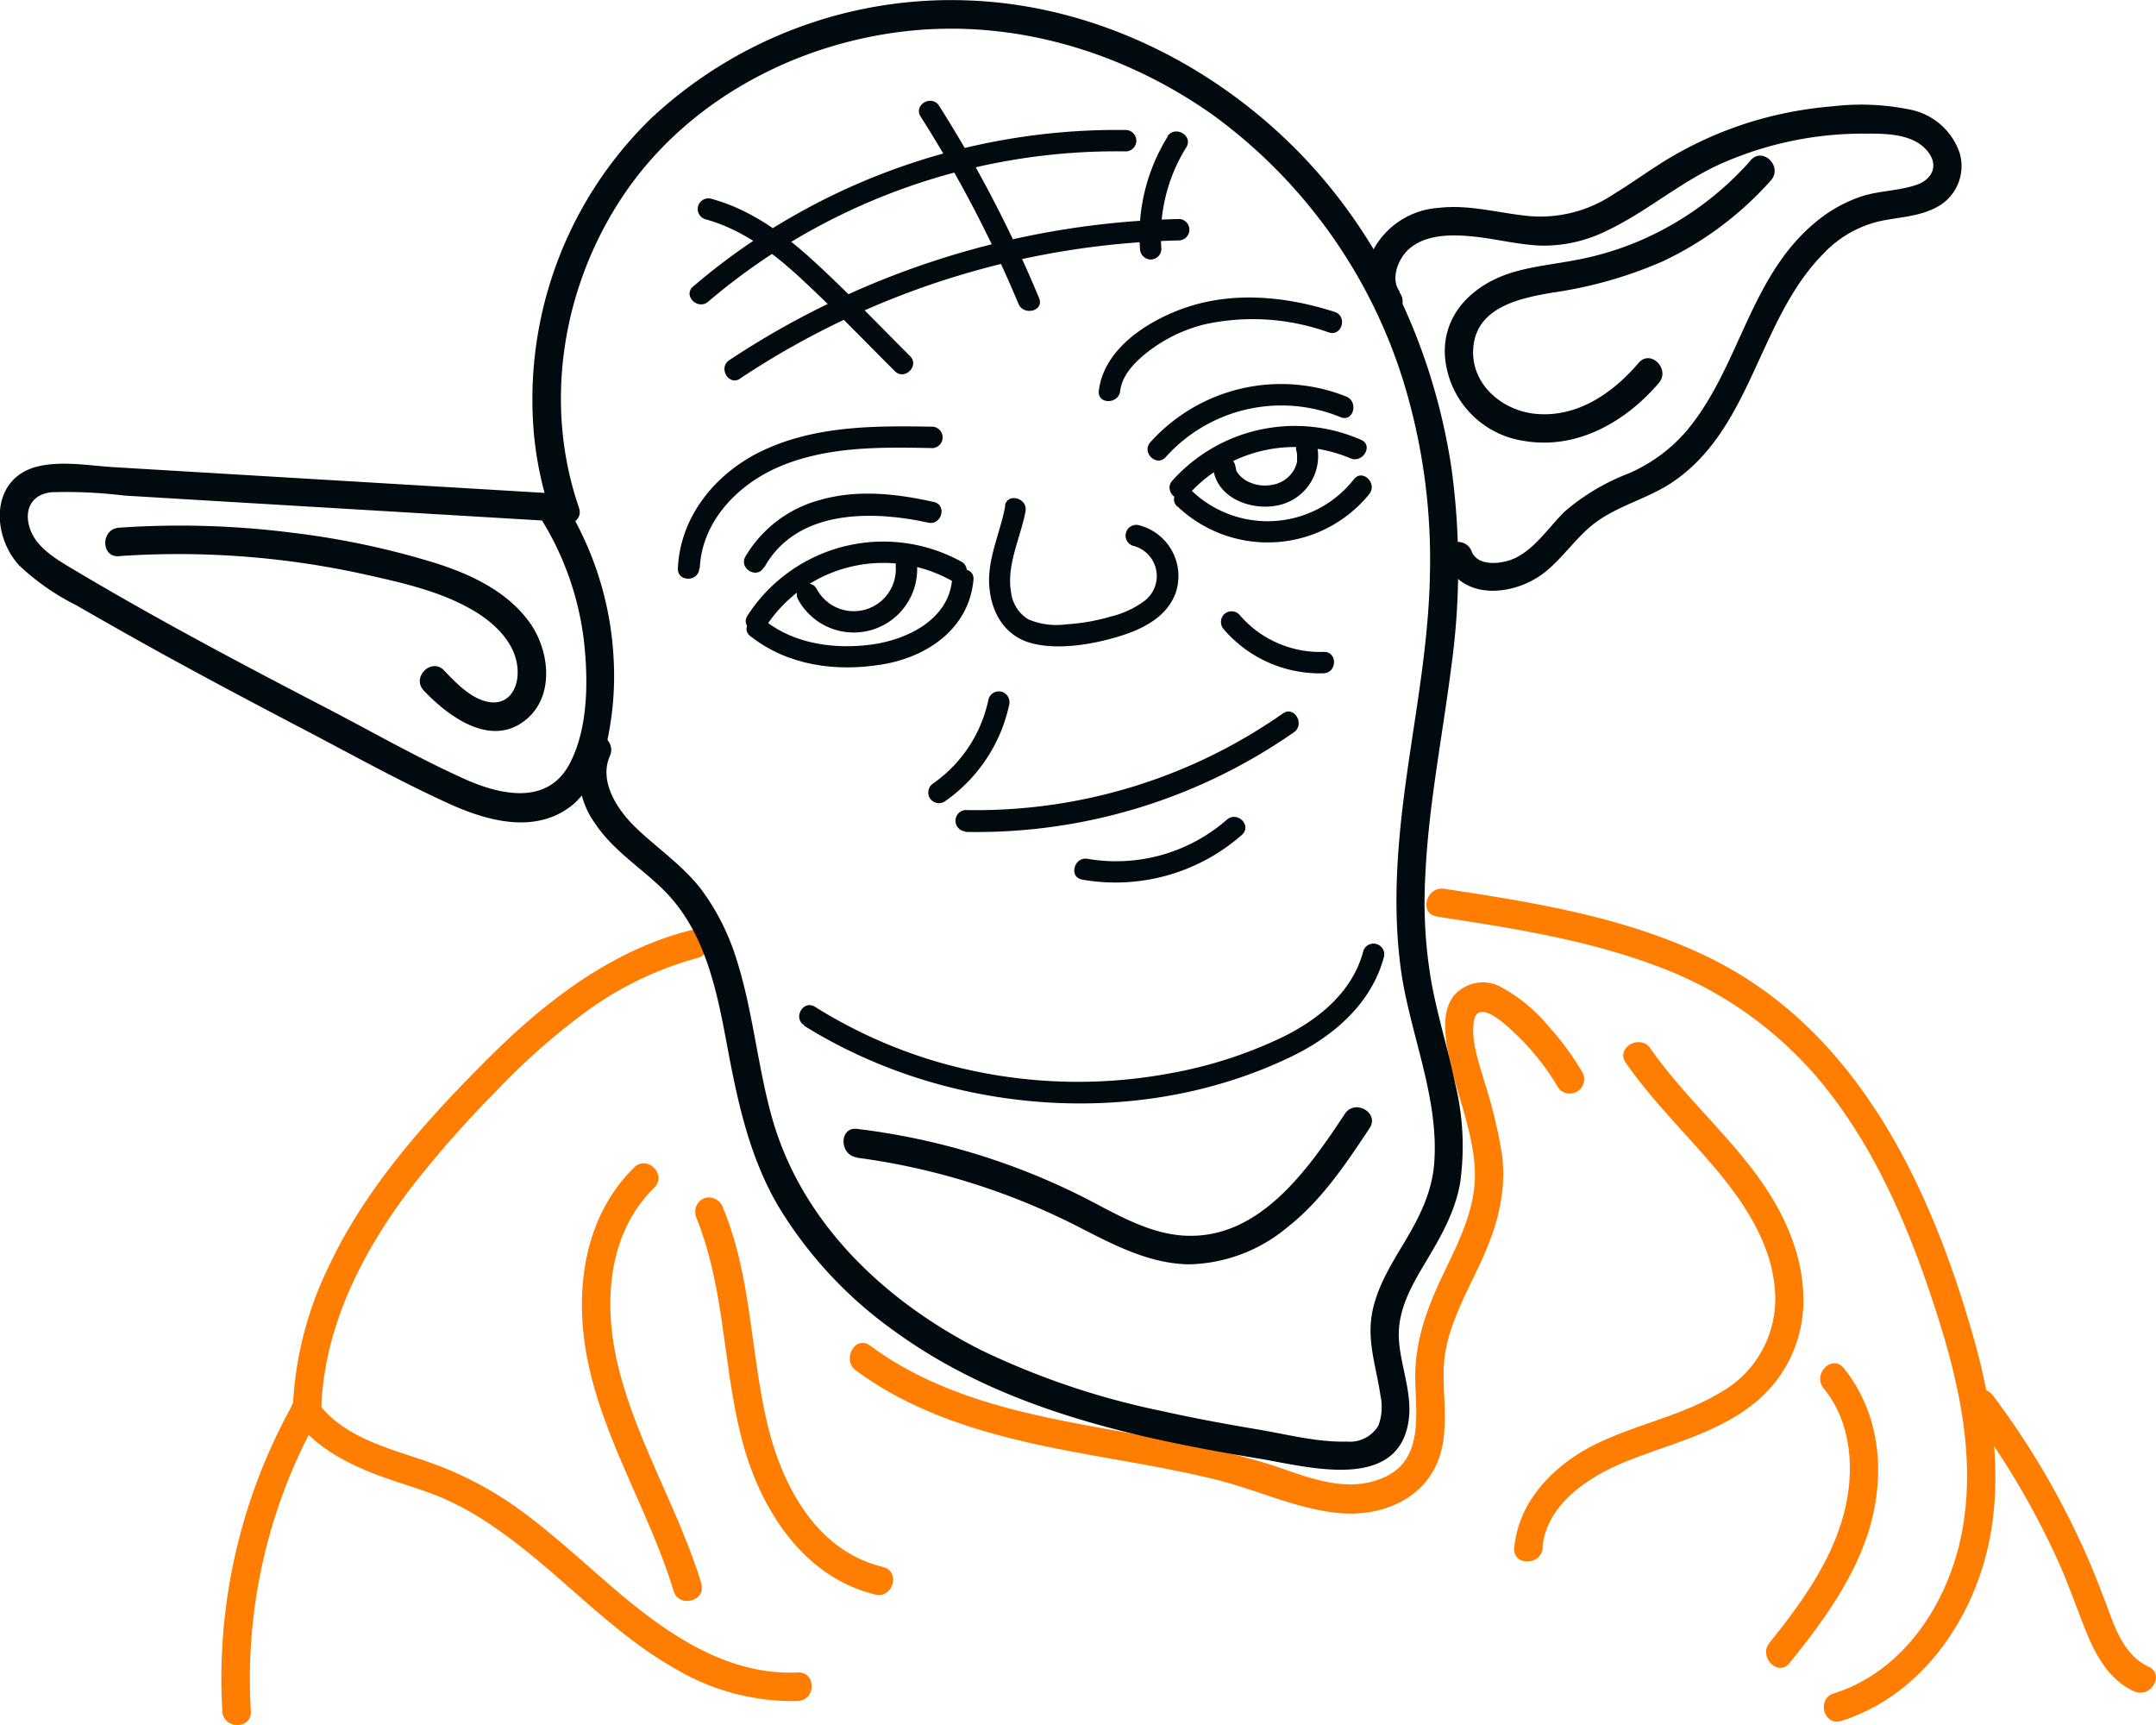 <?xml version="1.0" encoding="UTF-8"?> <svg xmlns="http://www.w3.org/2000/svg" id="Слой_1" data-name="Слой 1" viewBox="0 0 226.74 181.39"> <defs> <style>.cls-1{fill:#ff7d00;}.cls-2{fill:#000a0f;}</style> </defs> <path class="cls-1" d="M792,641.08a56.37,56.37,0,0,1,6.91-30.62c.93-1.69-1.66-3.2-2.59-1.51A59.3,59.3,0,0,0,789,641.08c.12,1.92,3.12,1.93,3,0Z" transform="translate(-765.62 -461.13)"></path> <path class="cls-1" d="M796.47,610.2c2.41,3.25,5.92,5,9.66,6.33,2,.72,4.15,1.31,6.14,2.17a31.66,31.66,0,0,1,5.3,3c6.7,4.55,12,10.92,19.09,14.92A24.15,24.15,0,0,0,849.53,640c1.93-.09,1.94-3.09,0-3-7.79.36-14.41-4.53-20-9.39-2.92-2.53-5.78-5.15-8.89-7.46a37.23,37.23,0,0,0-10.21-5.37c-4-1.38-8.69-2.53-11.36-6.12-1.14-1.53-3.74,0-2.59,1.51Z" transform="translate(-765.62 -461.13)"></path> <path class="cls-1" d="M839.37,627.6c-2.33-7.59-6.56-14.46-8.58-22.15-1.74-6.61-1.53-14.37,3.64-19.44,1.38-1.36-.74-3.48-2.12-2.12-5.44,5.34-6.35,13.39-4.84,20.55,1.77,8.41,6.5,15.79,9,24,.56,1.84,3.46,1.05,2.89-.8Z" transform="translate(-765.62 -461.13)"></path> <path class="cls-1" d="M838.74,588.91c3.29,7.87,2.83,16.59,5.21,24.69,2,6.79,6.47,13.46,13.72,15.2,1.88.45,2.68-2.45.8-2.9-6.91-1.65-10.53-8.41-12.09-14.8-1.86-7.62-1.68-15.67-4.74-23a1.55,1.55,0,0,0-1.85-1,1.5,1.5,0,0,0-1,1.84Z" transform="translate(-765.62 -461.13)"></path> <path class="cls-1" d="M799.39,609.93c.09-8.91,4.23-17.07,9.54-24a112.6,112.6,0,0,1,8.73-9.92,72,72,0,0,1,9.12-8.15,36,36,0,0,1,12.2-6c1.87-.47,1.08-3.37-.8-2.89-8.44,2.15-15.43,7.65-21.48,13.71-6.44,6.45-12.79,13.56-16.64,21.9a37.46,37.46,0,0,0-3.67,15.34,1.5,1.5,0,0,0,3,0Z" transform="translate(-765.62 -461.13)"></path> <path class="cls-1" d="M855.61,605.22c7.09,5.25,15.84,7.31,24.37,8.85,4.53.83,9.09,1.55,13.56,2.66s8.59,3.15,13.1,3.52c3.52.29,7.4-.9,9.43-4,2.27-3.4,1.23-7.61,1.39-11.41s2.23-7.4,3.84-10.88c1.7-3.67,2.8-7.34,2.28-11.42a51.24,51.24,0,0,0-1.74-7.32c-.58-2-1.56-4.55-1.22-6.68.42-2.61,3.64.6,4.48,1.4a25.67,25.67,0,0,1,4.37,5.53,1.51,1.51,0,0,0,2.6-1.52,29.71,29.71,0,0,0-3.68-5,17.09,17.09,0,0,0-4.86-4,4,4,0,0,0-5,.87c-1.09,1.39-1,3.25-.81,4.91.64,4.48,2.73,8.7,3,13.24.21,4.09-1.65,7.65-3.36,11.23s-3,7.12-2.9,11.16c.08,3.66.81,8.26-3.23,10.1s-8.23-.08-12-1.32A99.77,99.77,0,0,0,885.39,612c-9.79-1.75-20.06-3.3-28.26-9.37-1.56-1.15-3,1.45-1.52,2.59Z" transform="translate(-765.62 -461.13)"></path> <path class="cls-1" d="M927.83,623.89c.43-4.68,5-7.56,8.95-9.14,4.41-1.76,9.16-2.86,13-5.8a13.83,13.83,0,0,0,5.49-11.47c-.09-4.72-2.18-9.1-4.94-12.84-3.44-4.65-7.83-8.51-11.14-13.26-1.09-1.57-3.69-.08-2.59,1.51,2.86,4.12,6.48,7.57,9.67,11.41,2.92,3.51,5.64,7.69,6,12.38a11.26,11.26,0,0,1-5.71,10.87c-4.09,2.47-8.88,3.35-13.14,5.45s-8.08,5.86-8.55,10.89c-.18,1.92,2.82,1.91,3,0Z" transform="translate(-765.62 -461.13)"></path> <path class="cls-1" d="M953.83,636c3.75-4.66,7.46-9.72,8.79-15.66,1.19-5.34.4-11-3.1-15.35-1.22-1.5-3.33.64-2.12,2.12,3,3.64,3.3,8.78,2.14,13.17-1.35,5.13-4.56,9.53-7.83,13.6-1.2,1.49.91,3.62,2.12,2.12Z" transform="translate(-765.62 -461.13)"></path> <path class="cls-1" d="M916.74,557.52c7.88,1.19,15.86,2.43,23.35,5.28a40.65,40.65,0,0,1,18.16,13.52c4.56,6,7.69,13,10.14,20.18,2.79,8.13,5.21,17.06,3.57,25.7-1.39,7.37-6.06,14.67-13.49,17-1.83.58-1.05,3.48.8,2.89,7.13-2.26,12.17-8.36,14.56-15.28,2.94-8.48,1.5-17.81-1-26.21-4.58-15.59-12.32-31.45-27.62-38.85-8.67-4.19-18.27-5.73-27.7-7.16-1.89-.28-2.7,2.61-.8,2.9Z" transform="translate(-765.62 -461.13)"></path> <path class="cls-1" d="M991.57,636.38c-2.13-1-3.13-3.08-3.93-5.17-1-2.69-2-5.37-3.25-8a84.18,84.18,0,0,0-9.18-15.34c-1.15-1.52-3.75,0-2.59,1.52a84,84,0,0,1,9.55,16.14c1.17,2.61,2.05,5.35,3.19,8,1,2.25,2.39,4.41,4.7,5.45,1.75.78,3.27-1.8,1.51-2.59Z" transform="translate(-765.62 -461.13)"></path> <path class="cls-2" d="M823.55,513l-36.66-2.19-9.22-.55c-2.57-.15-5.45-.69-8-.1-5.08,1.17-5,7.24-2,10.46a25.1,25.1,0,0,0,6,4.17q3.9,2.25,7.82,4.43c5.18,2.87,10.4,5.64,15.64,8.38s10.31,5.57,15.62,8c4.18,1.91,9.4,3.35,13.29,0a11.84,11.84,0,0,0,3.44-6.57,32.28,32.28,0,0,0,.68-8.49A34.25,34.25,0,0,0,825,514c-1-1.63-3.62-.13-2.59,1.52a31.17,31.17,0,0,1,4.63,13.1c.45,4.08.45,9.17-1.55,12.89-2.34,4.33-7.28,3.21-11,1.54-4.64-2.09-9.12-4.62-13.64-7-9.37-4.86-18.73-9.79-27.79-15.21-1.67-1-3.68-2.21-4.31-4.18s.22-3.56,2.3-3.77a50,50,0,0,1,7.63.35l8,.48,36.91,2.2c1.92.12,1.92-2.88,0-3Z" transform="translate(-765.62 -461.13)"></path> <path class="cls-2" d="M778.11,519.61a91,91,0,0,1,26.23,2c3.62.81,7.43,1.68,10.7,3.51,2.6,1.44,5.28,3.92,5,7.17-.14,1.46-1,2.77-2.62,2.7-2-.1-3.81-2-5.11-3.37s-3.45.72-2.12,2.13c2.67,2.82,7.26,6.17,10.94,2.89,2.82-2.53,2.24-7.15.23-10-2.41-3.37-6.3-5.16-10.14-6.36a85.73,85.73,0,0,0-14.94-3.14,93.33,93.33,0,0,0-18.15-.52c-1.91.13-1.93,3.13,0,3Z" transform="translate(-765.62 -461.13)"></path> <path class="cls-2" d="M827.19,539.12a8.87,8.87,0,0,0,1,8.58c1.88,2.85,4.81,4.64,7.2,7,4.39,4.33,5.61,10.56,6.7,16.39s2.32,11.67,5.4,16.91a44.14,44.14,0,0,0,12.25,13.14c11.19,8.14,25,11.17,38.41,13.39,4.89.81,14.4,3.51,15.59-3.88.47-2.95-.82-5.77-1-8.67s1.2-5.44,2.65-7.86c1.64-2.74,3.26-5.47,3.8-8.67a27.83,27.83,0,0,0-.53-10.36c-.74-3.55-1.82-7-2.49-10.6a49.32,49.32,0,0,1-.66-11.19c.33-7.4,1.8-14.68,2.73-22a76.3,76.3,0,0,0,0-21.13c-2-13-7.9-25.38-17.45-34.44-8.9-8.46-20.68-14-33-14.54a46.22,46.22,0,0,0-33.68,12.37,41.22,41.22,0,0,0-12.34,33.19,37.08,37.08,0,0,0,1.83,8.53c.63,1.82,3.53,1,2.9-.79-3.75-10.89-1.76-23.14,4.58-32.67,6.46-9.73,17.49-15.8,29-17.31,11.68-1.54,23.41,1.9,33,8.64a54.66,54.66,0,0,1,20.56,29.54A63.77,63.77,0,0,1,916,521.56c-.13,7.08-1.45,14.06-2.43,21.05S912,556.5,913,563.45c1,6.62,3.93,13.1,3.46,19.89-.22,3.21-1.62,5.89-3.25,8.6-1.39,2.32-2.87,4.73-3.32,7.44-.49,2.93.5,5.65.91,8.51a5.65,5.65,0,0,1-.21,3.13,3.48,3.48,0,0,1-3.31,1.7c-3.1.09-6.35-.77-9.4-1.28-3.38-.57-6.76-1.19-10.1-1.94a81.42,81.42,0,0,1-19-6.41c-10.09-5.1-18.91-13.39-22-24.54-1.53-5.52-2-11.31-3.77-16.75a24.44,24.44,0,0,0-3.66-7.17c-2-2.58-4.68-4.34-7-6.6-1.82-1.8-3.77-4.74-2.59-7.4.77-1.75-1.81-3.28-2.6-1.51Z" transform="translate(-765.62 -461.13)"></path> <path class="cls-2" d="M912.82,491.79c-1-1.33-.16-3.43.93-4.43,1.68-1.53,4.25-1.58,6.38-1.4,2.54.21,5,.9,7.58,1a15,15,0,0,0,7-1.62c4.29-2.06,7.87-5.28,12.28-7.16a36.87,36.87,0,0,1,14.61-3c2.09,0,4.85-.05,6.45,1.54s.91,3.29-1,3.89-3.73.58-5.54,1.13a15,15,0,0,0-5.24,3c-6.74,5.79-7.77,15.21-13.35,21.78a16.78,16.78,0,0,1-6.06,4.41,22.78,22.78,0,0,0-6.64,3.95c-1.68,1.62-3.1,3.89-5.25,4.93-1.26.61-3.93,1-4.59-.72s-3.59-1-2.89.8c1.8,4.59,7.57,3.93,10.75,1.29,1.92-1.58,3.29-3.75,5.31-5.2,2.27-1.63,5-2.34,7.42-3.8,8.88-5.5,9.4-17.26,16.38-24.34a11.81,11.81,0,0,1,5.83-3.42c2.06-.47,4.26-.48,6.15-1.52a4.88,4.88,0,0,0,2.38-5.69,6.94,6.94,0,0,0-5.23-4.56,25.51,25.51,0,0,0-8.13-.34,40.59,40.59,0,0,0-8.47,1.6,39.91,39.91,0,0,0-7.9,3.38c-2.3,1.29-4.41,2.89-6.66,4.26a13.84,13.84,0,0,1-8.78,2.31c-3.23-.29-6.37-1.26-9.64-.87a8.44,8.44,0,0,0-6.62,4,6.13,6.13,0,0,0,.39,7c1.18,1.52,3.29-.62,2.12-2.13Z" transform="translate(-765.62 -461.13)"></path> <path class="cls-2" d="M949.73,478a32.94,32.94,0,0,1-11.67,8.45,32,32,0,0,1-6.85,2.05c-2.11.4-4.26.62-6.34,1.22-4.18,1.2-7.64,4.36-7.28,9a9.77,9.77,0,0,0,8.33,8.78c5.55.93,10.64-2,14.15-6.09,1.25-1.46-.86-3.59-2.12-2.12-2.69,3.15-6.38,5.72-10.7,5.37-3.74-.3-7.2-3.31-6.65-7.31s5-4.88,8.22-5.44a44.71,44.71,0,0,0,11.67-3.3,35.45,35.45,0,0,0,11.37-8.51c1.28-1.44-.84-3.57-2.13-2.12Z" transform="translate(-765.62 -461.13)"></path> <path class="cls-2" d="M861.33,498.58c-3.39-3.38-6.7-6.86-10.23-10.08-3.11-2.84-6.58-5.35-10.68-6.47a1.12,1.12,0,0,0-.6,2.16c3.95,1.09,7.22,3.6,10.18,6.36,3.34,3.1,6.51,6.4,9.74,9.62,1,1,2.62-.57,1.59-1.59Z" transform="translate(-765.62 -461.13)"></path> <path class="cls-2" d="M874.9,492.48a133,133,0,0,0-10.52-20.23c-.78-1.21-2.72-.09-1.94,1.14a129.3,129.3,0,0,1,10.29,19.69c.55,1.31,2.73.74,2.17-.6Z" transform="translate(-765.62 -461.13)"></path> <path class="cls-2" d="M888.43,475.48a19.67,19.67,0,0,0-2.92,11.82,1.15,1.15,0,0,0,1.12,1.12,1.13,1.13,0,0,0,1.13-1.12,17.61,17.61,0,0,1,2.62-10.68c.76-1.23-1.18-2.36-2-1.14Z" transform="translate(-765.62 -461.13)"></path> <path class="cls-2" d="M843.46,500.93a86.91,86.91,0,0,1,46.22-14.52,1.13,1.13,0,0,0,0-2.25A89.19,89.19,0,0,0,842.32,499c-1.2.8-.07,2.75,1.14,1.94Z" transform="translate(-765.62 -461.13)"></path> <path class="cls-2" d="M884.06,474.8a68.64,68.64,0,0,0-45.55,16.46c-1.1.95.5,2.53,1.59,1.59a66.27,66.27,0,0,1,44-15.8,1.13,1.13,0,0,0,0-2.25Z" transform="translate(-765.62 -461.13)"></path> <path class="cls-2" d="M855.76,582.87a71.83,71.83,0,0,1,23.71,7.49c3.49,1.79,7.14,3.65,11.16,3.72A16.63,16.63,0,0,0,901,590.19c3.59-2.81,6.16-6.66,8.65-10.42,1.08-1.61-1.52-3.12-2.59-1.52-3.88,5.86-9.07,13.38-17.08,12.8-3.73-.27-7.1-2.33-10.36-4a72,72,0,0,0-23.86-7.21c-1.91-.24-1.9,2.76,0,3Z" transform="translate(-765.62 -461.13)"></path> <path class="cls-2" d="M850.2,569c15,9.35,35.19,11,51.26,3.22,4.44-2.15,8.44-5.6,9.72-10.53a1.13,1.13,0,0,0-2.17-.6c-1.1,4.24-4.53,7.1-8.31,9a45.83,45.83,0,0,1-12,3.9,53,53,0,0,1-24.63-1.24A51.52,51.52,0,0,1,851.33,567c-1.23-.77-2.36,1.18-1.13,1.94Z" transform="translate(-765.62 -461.13)"></path> <path class="cls-2" d="M869.58,534.65a14.33,14.33,0,0,1-5.79,8.84,1.16,1.16,0,0,0-.4,1.54,1.14,1.14,0,0,0,1.54.41,16.63,16.63,0,0,0,6.82-10.19,1.14,1.14,0,0,0-.79-1.38,1.13,1.13,0,0,0-1.38.78Z" transform="translate(-765.62 -461.13)"></path> <path class="cls-2" d="M894.34,527.33a13.33,13.33,0,0,0,10.49,4.6c1.44-.06,1.45-2.31,0-2.25a11.15,11.15,0,0,1-8.89-3.94,1.14,1.14,0,0,0-1.6,0,1.16,1.16,0,0,0,0,1.59Z" transform="translate(-765.62 -461.13)"></path> <path class="cls-2" d="M867.13,548.61a58.37,58.37,0,0,0,34.57-10.48c1.18-.83.06-2.78-1.13-2a56.22,56.22,0,0,1-33.44,10.18,1.13,1.13,0,0,0,0,2.25Z" transform="translate(-765.62 -461.13)"></path> <path class="cls-2" d="M879.35,553.61a20.14,20.14,0,0,0,16.88-4.69c1.09-1-.51-2.55-1.59-1.59A17.72,17.72,0,0,1,880,551.44c-1.42-.25-2,1.91-.6,2.17Z" transform="translate(-765.62 -461.13)"></path> <path class="cls-2" d="M871.34,514.31c-.52,2.91-2,5.75-1.65,8.77.28,2.68,1.74,5,4.46,5.7s6.15.15,8.89-.65c2.55-.75,5.27-2,6.23-4.68a5.52,5.52,0,0,0-3.94-7.11,1.13,1.13,0,0,0-.6,2.17,3.28,3.28,0,0,1,1.26,5.8,9.7,9.7,0,0,1-3.55,1.65,20.77,20.77,0,0,1-4.69.82,7.53,7.53,0,0,1-4-.53,3.87,3.87,0,0,1-1.8-2.86c-.5-2.87,1-5.71,1.52-8.48.26-1.42-1.91-2-2.17-.6Z" transform="translate(-765.62 -461.13)"></path> <path class="cls-2" d="M839.21,520.9c.22-5,4.07-8.91,8.52-10.76,5.06-2.1,10.65-2,16-1.89a1.13,1.13,0,0,0,0-2.25c-6.08-.11-12.37-.13-18,2.56-4.83,2.32-8.58,6.84-8.82,12.34-.06,1.45,2.19,1.44,2.25,0Z" transform="translate(-765.62 -461.13)"></path> <path class="cls-2" d="M846,520.79c3.41-6.12,11.28-6,17.24-4.7,1.41.31,2-1.85.6-2.17-3.9-.88-8.05-1.35-12-.21a13,13,0,0,0-7.83,5.95c-.71,1.27,1.24,2.4,1.94,1.13Z" transform="translate(-765.62 -461.13)"></path> <path class="cls-2" d="M888.21,509.2a16.35,16.35,0,0,1,18.4-4.2c1.34.55,1.92-1.63.59-2.17a18.49,18.49,0,0,0-20.58,4.78c-1,1.07.62,2.67,1.59,1.59Z" transform="translate(-765.62 -461.13)"></path> <path class="cls-2" d="M846.17,527a14.74,14.74,0,0,1,19.52-4.81,1.13,1.13,0,0,0,1.14-1.94,17,17,0,0,0-22.6,5.62c-.79,1.22,1.16,2.35,1.94,1.13Z" transform="translate(-765.62 -461.13)"></path> <path class="cls-2" d="M844.51,528c3.91,3.11,9,3.81,13.88,3s9.15-3.85,9.61-8.91c.13-1.44-2.12-1.43-2.25,0-.38,4.18-4.66,6.27-8.34,6.8-3.86.55-8.18,0-11.31-2.47-1.12-.89-2.72.69-1.59,1.59Z" transform="translate(-765.62 -461.13)"></path> <path class="cls-2" d="M849.57,524.2a6.67,6.67,0,0,0,12.5-3.52c-.05-1.44-2.3-1.45-2.25,0a4.42,4.42,0,0,1-8.31,2.38c-.7-1.26-2.65-.13-1.94,1.14Z" transform="translate(-765.62 -461.13)"></path> <path class="cls-2" d="M890.52,513.24a15,15,0,0,1,17.11-3.92c1.31.57,2.46-1.37,1.13-1.94a17.31,17.31,0,0,0-19.83,4.27c-1,1.07.63,2.67,1.59,1.59Z" transform="translate(-765.62 -461.13)"></path> <path class="cls-2" d="M889.46,514.39a13.77,13.77,0,0,0,20.15-1.29c.91-1.11-.67-2.71-1.59-1.59a11.54,11.54,0,0,1-17,1.29c-1.06-1-2.65.6-1.59,1.59Z" transform="translate(-765.62 -461.13)"></path> <path class="cls-2" d="M893.23,510.58c.53,3,4,4.23,6.69,3.71a5.3,5.3,0,0,0,4.19-6.4,1.13,1.13,0,0,0-2.17.6,1.79,1.79,0,0,1,.09.58c0,.12,0,.25,0,.38s0,0,0,.2a2.91,2.91,0,0,1-.48,1.13,3.25,3.25,0,0,1-2.18,1.34,4,4,0,0,1-2.48-.34,3,3,0,0,1-1-.78,2.17,2.17,0,0,1-.29-.47c.06.12,0-.09,0-.13s-.07-.27-.1-.41a1.13,1.13,0,0,0-1.38-.79,1.15,1.15,0,0,0-.79,1.38Z" transform="translate(-765.62 -461.13)"></path> <path class="cls-2" d="M883.43,502.23c.22-1.91,2-3.47,3.47-4.52a16.06,16.06,0,0,1,5.4-2.47,23.58,23.58,0,0,1,13.07.85c1.38.44,2-1.73.59-2.17-4.93-1.58-10.35-2.16-15.36-.54-4,1.3-8.89,4.3-9.42,8.85-.16,1.44,2.09,1.43,2.25,0Z" transform="translate(-765.62 -461.13)"></path> </svg> 